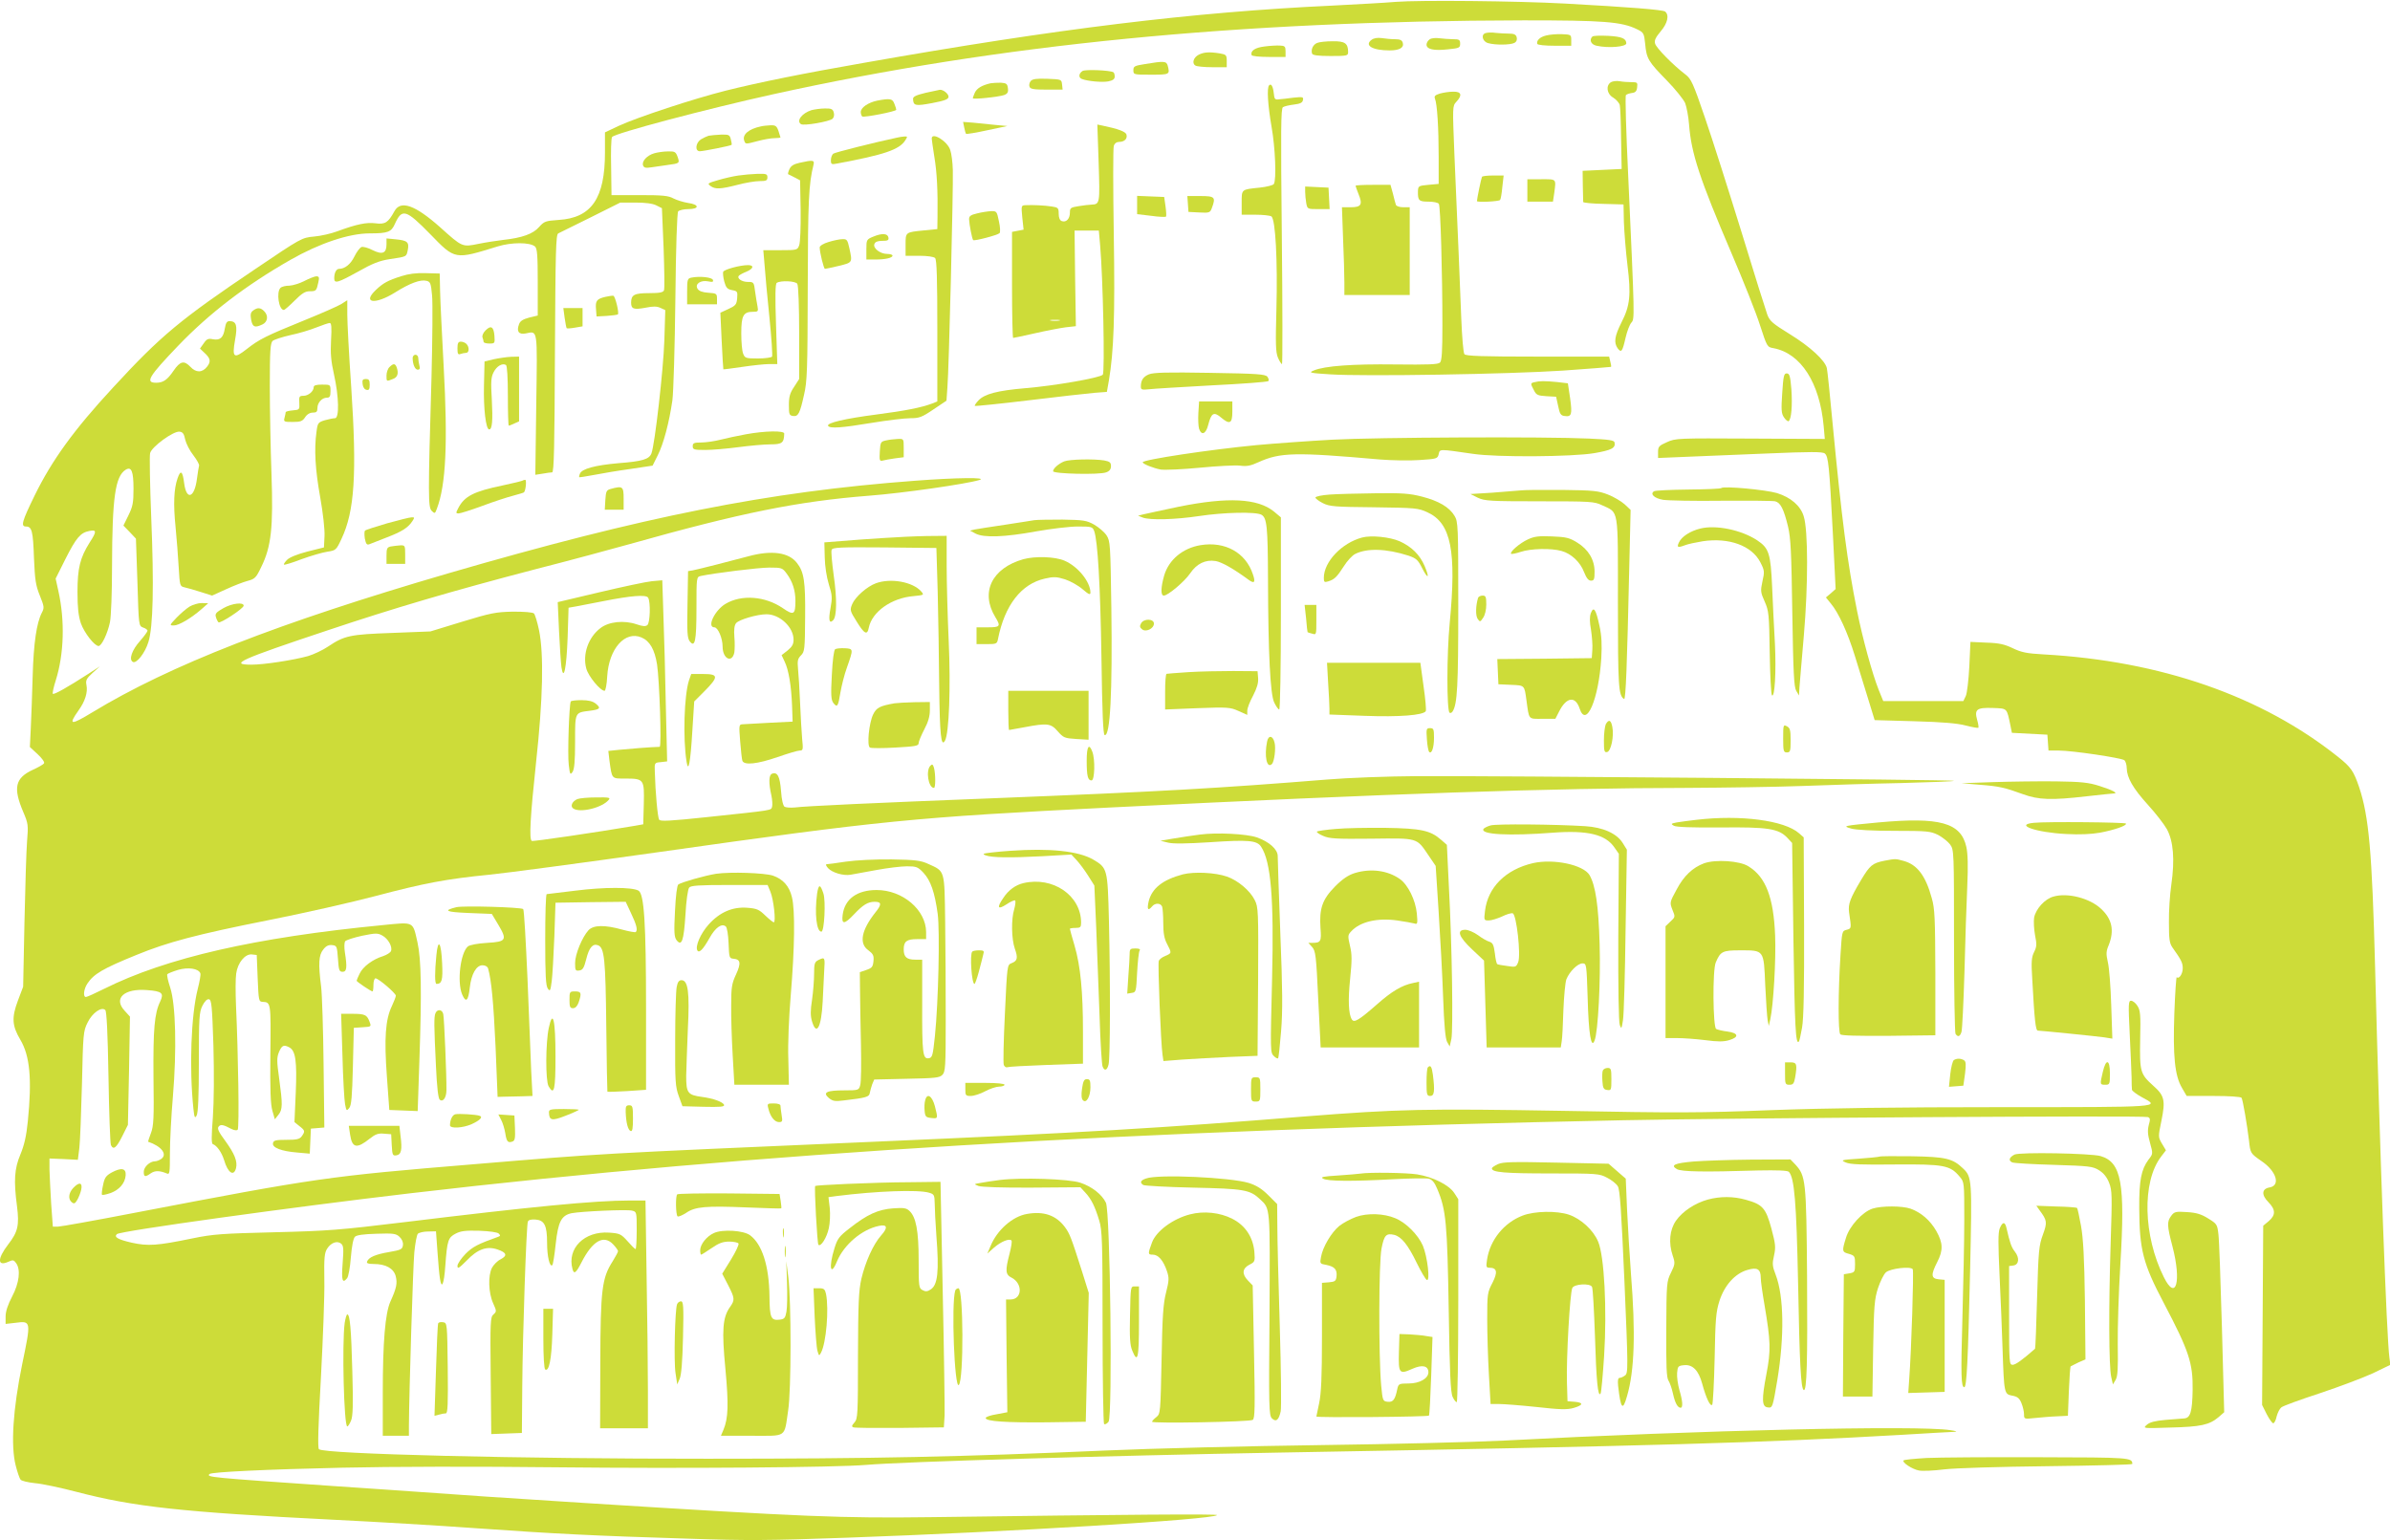 <?xml version="1.0" standalone="no"?>
<!DOCTYPE svg PUBLIC "-//W3C//DTD SVG 20010904//EN"
 "http://www.w3.org/TR/2001/REC-SVG-20010904/DTD/svg10.dtd">
<svg version="1.0" xmlns="http://www.w3.org/2000/svg"
 width="1280pt" height="825pt" viewBox="0 0 1280 825"
 preserveAspectRatio="xMidYMid meet">
<g transform="translate(0,825) scale(0.1,-0.1)"
fill="#cddc39" stroke="none">
<path d="M7475 8240 c-55 -5 -208 -13 -340 -20 -749 -35 -1475 -124 -2505
-306 -328 -57 -569 -106 -745 -150 -170 -43 -469 -141 -571 -188 l-74 -35 0
-108 c0 -245 -72 -350 -248 -361 -70 -5 -77 -7 -105 -38 -32 -37 -91 -58 -192
-69 -33 -4 -93 -13 -132 -21 -88 -18 -87 -18 -206 89 -134 119 -212 147 -245
85 -33 -60 -49 -71 -101 -64 -48 6 -99 -4 -205 -43 -32 -12 -88 -25 -124 -28
-66 -6 -69 -8 -312 -172 -404 -272 -508 -358 -764 -636 -211 -228 -328 -390
-421 -580 -67 -137 -75 -165 -46 -165 32 0 38 -25 43 -170 5 -115 9 -145 31
-199 24 -60 25 -66 11 -93 -28 -54 -44 -162 -49 -338 -3 -96 -7 -221 -10 -278
l-5 -103 41 -38 c23 -21 39 -43 35 -49 -3 -6 -31 -22 -60 -35 -95 -44 -107
-96 -51 -227 26 -61 27 -70 20 -155 -4 -49 -10 -245 -14 -435 l-7 -345 -28
-74 c-34 -91 -32 -134 13 -210 51 -86 63 -210 40 -437 -8 -80 -19 -127 -40
-178 -32 -76 -36 -140 -18 -276 13 -103 5 -138 -47 -205 -59 -77 -59 -120 1
-93 24 11 29 10 41 -7 26 -35 17 -107 -21 -179 -23 -44 -35 -80 -35 -107 l0
-40 53 6 c84 11 84 10 36 -221 -50 -244 -62 -437 -35 -543 9 -36 21 -70 26
-76 6 -7 40 -15 78 -19 37 -3 136 -24 220 -46 310 -81 566 -109 1382 -150 223
-11 563 -31 755 -45 423 -30 643 -41 1135 -56 323 -11 442 -10 855 5 873 31
1961 97 1983 121 7 7 -485 3 -1533 -11 -475 -6 -663 1 -1855 76 -430 27 -631
41 -1040 70 -74 5 -207 14 -295 20 -679 47 -690 48 -673 65 10 11 307 25 713
34 258 6 721 7 1155 2 660 -7 1487 -1 1650 13 196 17 1282 49 2215 66 1995 35
2601 53 3330 95 138 8 264 16 280 16 21 1 14 4 -20 9 -172 27 -1337 0 -2395
-56 -157 -8 -598 -19 -980 -24 -382 -5 -900 -18 -1150 -29 -777 -34 -1234 -44
-2130 -44 -1000 -1 -2056 25 -2082 51 -7 7 -4 123 11 389 11 208 20 441 18
518 -2 119 1 145 15 167 21 33 54 44 75 27 13 -11 14 -28 8 -106 -7 -92 -1
-110 24 -79 7 8 16 58 20 111 5 60 13 102 22 111 10 9 45 14 116 16 88 3 104
1 122 -16 14 -13 21 -29 19 -45 -3 -22 -10 -26 -74 -37 -71 -12 -110 -28 -118
-51 -4 -9 6 -13 35 -13 65 0 106 -23 118 -64 10 -39 5 -64 -28 -137 -28 -62
-41 -216 -41 -491 l0 -228 70 0 70 0 0 53 c1 177 22 857 29 930 5 49 13 93 19
99 6 6 31 12 54 12 l43 1 8 -110 c4 -60 10 -125 13 -142 9 -62 22 -33 29 68
10 136 15 151 56 172 27 14 53 17 126 15 55 -2 97 -8 104 -15 10 -10 9 -13 -2
-17 -109 -39 -137 -53 -176 -92 -23 -24 -43 -53 -43 -64 0 -18 8 -13 49 28 59
62 108 79 165 60 50 -17 55 -33 17 -53 -17 -8 -37 -29 -46 -45 -22 -42 -19
-135 6 -190 19 -42 19 -45 2 -60 -17 -14 -18 -37 -15 -328 l3 -313 82 3 82 3
2 245 c2 284 22 866 30 887 4 9 17 13 42 11 47 -4 61 -32 61 -125 0 -72 14
-132 28 -119 4 4 12 55 18 112 13 120 30 154 85 166 53 10 294 21 323 14 26
-6 26 -7 26 -106 0 -55 -3 -100 -6 -100 -4 0 -23 19 -43 42 -35 39 -42 42 -99
46 -132 9 -226 -84 -196 -195 8 -30 19 -22 49 37 59 115 119 149 170 94 14
-15 25 -31 25 -35 0 -5 -13 -29 -29 -55 -57 -89 -65 -150 -66 -541 l-1 -353
128 0 128 0 0 203 c0 112 -3 387 -7 610 l-6 407 -86 0 c-186 0 -525 -33 -1206
-116 -346 -42 -408 -47 -695 -54 -281 -7 -328 -10 -440 -33 -189 -39 -237 -42
-324 -23 -74 17 -97 30 -80 46 18 17 934 144 1574 219 1845 216 3844 337 6495
391 585 12 2786 26 2808 17 13 -5 14 -12 5 -43 -7 -29 -6 -50 7 -96 16 -58 16
-58 -9 -90 -38 -52 -50 -110 -49 -258 1 -223 20 -298 132 -510 135 -257 156
-321 154 -465 -2 -116 -12 -149 -44 -152 -13 -1 -59 -5 -101 -8 -56 -5 -84
-12 -100 -26 -23 -20 -23 -20 127 -15 161 4 207 14 256 55 l31 27 -12 449 c-7
248 -15 475 -19 505 -6 52 -8 55 -55 84 -37 23 -63 31 -114 34 -59 4 -67 2
-83 -19 -24 -32 -24 -51 6 -165 49 -188 19 -296 -46 -165 -111 222 -118 511
-15 646 l26 34 -21 35 c-21 36 -21 37 -3 124 22 108 16 134 -43 186 -71 64
-74 75 -71 249 3 133 1 156 -15 180 -9 15 -25 27 -34 27 -14 0 -15 -17 -7
-178 5 -97 9 -202 10 -232 0 -30 1 -60 2 -67 1 -6 25 -24 52 -39 102 -55 121
-54 -752 -54 -562 0 -932 -5 -1233 -16 -378 -15 -511 -15 -1100 -4 -755 13
-892 10 -1400 -30 -750 -61 -1205 -88 -2300 -135 -1522 -66 -1443 -62 -2151
-121 -777 -64 -838 -73 -1803 -258 -217 -42 -407 -76 -421 -76 l-27 0 -9 123
c-4 67 -8 149 -9 182 l0 60 76 -3 76 -4 8 64 c4 34 10 189 14 343 6 267 7 282
30 328 25 52 75 87 95 67 7 -7 13 -119 17 -358 3 -191 9 -355 13 -365 13 -28
29 -16 61 48 l30 60 6 290 5 290 -29 32 c-61 66 -2 120 121 110 80 -6 91 -16
70 -61 -31 -64 -38 -147 -36 -406 3 -220 1 -261 -14 -300 -9 -24 -16 -45 -15
-45 71 -24 105 -67 71 -92 -10 -7 -25 -13 -34 -13 -27 0 -60 -30 -60 -56 0
-28 7 -30 38 -8 22 15 47 15 85 -1 16 -7 17 2 17 108 0 63 7 200 16 304 21
251 15 492 -14 582 -12 36 -19 68 -16 73 3 4 28 14 57 23 54 16 110 8 120 -18
3 -7 -4 -45 -14 -84 -36 -142 -46 -424 -23 -643 5 -47 8 -51 17 -35 8 14 12
103 12 285 0 240 2 269 19 303 12 24 25 37 35 35 14 -3 17 -35 24 -248 4 -151
3 -299 -3 -385 -8 -100 -8 -141 0 -143 22 -8 47 -44 60 -85 20 -69 52 -90 64
-44 9 37 -8 78 -58 147 -35 47 -44 66 -35 76 11 13 24 11 69 -13 14 -7 28 -9
33 -4 9 9 3 402 -9 664 -3 71 -3 148 1 173 8 58 48 106 84 102 l26 -3 5 -125
c5 -119 6 -125 26 -126 45 -2 45 -3 42 -277 -2 -197 1 -273 11 -307 l13 -45
19 24 c23 28 23 56 4 195 -13 93 -13 111 -1 141 16 37 26 41 56 25 33 -18 41
-74 34 -242 l-7 -158 26 -21 c31 -24 32 -28 13 -55 -12 -16 -27 -19 -83 -19
-57 0 -68 -3 -71 -18 -5 -24 45 -43 130 -50 l67 -6 3 67 3 67 36 3 36 3 -4
337 c-2 185 -8 373 -13 416 -16 125 -13 170 11 200 15 20 29 26 48 24 25 -3
26 -6 31 -73 4 -62 7 -70 25 -70 22 0 25 23 12 105 -4 25 -3 51 1 58 5 7 46
20 91 30 74 15 84 15 109 1 31 -17 55 -60 46 -83 -3 -8 -22 -20 -42 -27 -56
-17 -109 -57 -126 -94 -9 -18 -16 -35 -16 -38 0 -5 77 -57 85 -57 3 0 5 16 5
35 0 19 5 35 11 35 16 0 109 -80 109 -93 0 -6 -10 -31 -21 -55 -35 -72 -42
-174 -27 -377 l13 -180 76 -3 76 -3 9 268 c13 377 10 545 -10 635 -26 115 -16
110 -187 93 -682 -66 -1158 -175 -1491 -341 -48 -24 -92 -44 -98 -44 -16 0
-12 42 8 72 34 51 82 80 262 153 168 69 323 110 705 186 193 38 452 97 577
130 261 69 377 91 608 114 91 9 496 63 900 120 1208 171 1370 187 2425 240
1514 75 2360 104 3090 105 198 1 473 5 610 10 138 5 379 13 538 16 158 4 285
9 282 12 -6 6 -2476 27 -2875 25 -157 -1 -373 -9 -480 -18 -584 -47 -897 -65
-1780 -100 -663 -26 -1009 -42 -1075 -50 -22 -2 -46 0 -53 4 -8 5 -16 38 -19
84 -6 78 -19 104 -48 93 -18 -6 -19 -50 -4 -115 5 -24 7 -52 4 -62 -7 -20 14
-17 -344 -55 -207 -22 -255 -24 -261 -14 -8 13 -20 146 -23 255 -2 50 -2 50
32 53 l34 4 -7 296 c-3 163 -9 382 -13 486 l-6 188 -56 -5 c-31 -3 -157 -30
-280 -59 l-224 -53 7 -155 c4 -85 10 -172 13 -194 12 -78 27 -4 33 159 l5 160
40 7 c22 4 87 17 145 28 151 30 230 36 241 19 14 -22 11 -135 -4 -147 -9 -8
-25 -7 -57 4 -67 23 -149 15 -194 -20 -65 -49 -97 -140 -76 -217 11 -41 75
-119 98 -119 5 0 12 35 14 78 9 147 95 245 183 208 45 -19 71 -64 84 -145 13
-88 25 -441 14 -441 -43 -1 -170 -11 -217 -16 l-58 -6 6 -52 c14 -100 10 -96
85 -96 100 0 102 -4 99 -135 l-3 -110 -45 -8 c-206 -35 -545 -85 -552 -81 -15
9 -8 130 23 421 37 339 42 579 16 707 -9 44 -22 85 -27 90 -7 7 -53 10 -113
10 -92 -2 -118 -7 -272 -54 l-170 -52 -205 -8 c-225 -8 -255 -14 -343 -73 -28
-19 -77 -42 -107 -51 -80 -22 -236 -46 -303 -46 -123 0 -63 27 408 184 352
118 664 210 1108 326 192 49 421 111 510 136 597 168 901 229 1282 259 182 14
516 62 590 84 49 15 -123 13 -346 -4 -789 -59 -1450 -191 -2499 -496 -908
-265 -1490 -492 -1905 -744 -117 -71 -131 -70 -75 9 36 50 51 98 43 137 -5 25
0 35 33 65 l39 35 -60 -39 c-113 -73 -186 -114 -192 -108 -3 3 4 36 16 73 44
141 49 318 14 476 l-15 68 52 104 c58 115 81 142 128 151 40 8 41 -2 2 -62
-51 -81 -65 -137 -65 -264 0 -86 5 -128 18 -168 18 -51 73 -122 95 -122 16 0
48 66 61 128 6 31 11 156 11 300 1 367 17 481 73 516 31 19 42 -8 42 -102 0
-75 -4 -95 -27 -142 l-27 -55 34 -35 33 -35 8 -233 c7 -233 7 -234 30 -243 13
-4 24 -12 24 -17 0 -5 -18 -30 -40 -55 -43 -48 -61 -99 -39 -112 19 -12 66 47
84 107 25 80 30 303 15 664 -7 177 -10 333 -6 347 8 34 126 120 158 115 17 -2
24 -12 30 -43 5 -21 24 -59 44 -84 19 -25 33 -50 30 -56 -2 -7 -7 -37 -11 -68
-13 -105 -57 -120 -69 -23 -8 64 -19 71 -35 24 -20 -56 -23 -139 -11 -258 6
-63 14 -161 17 -218 6 -100 6 -102 32 -108 14 -3 53 -14 87 -25 l60 -19 75 34
c41 19 93 39 116 45 38 10 45 17 72 74 54 109 65 213 55 497 -5 135 -9 347 -9
472 0 189 3 230 15 242 8 7 51 21 95 31 44 9 107 28 139 41 33 13 65 24 72 24
9 0 11 -23 7 -92 -4 -73 0 -113 16 -185 26 -116 29 -233 5 -233 -9 0 -34 -5
-55 -11 -35 -11 -38 -14 -44 -62 -13 -93 -7 -201 20 -351 15 -84 25 -174 23
-208 l-3 -60 -88 -22 c-54 -14 -96 -31 -109 -44 -12 -12 -20 -24 -17 -26 2 -3
45 10 94 29 50 18 111 36 138 40 46 7 48 9 76 69 70 148 83 347 52 813 -12
171 -21 346 -21 388 l0 77 -33 -21 c-18 -11 -107 -50 -198 -87 -202 -82 -241
-101 -308 -154 -69 -54 -79 -46 -62 50 14 77 7 100 -30 100 -14 0 -20 -10 -25
-40 -8 -49 -25 -64 -64 -57 -24 5 -33 2 -49 -22 l-20 -28 20 -19 c37 -33 40
-50 18 -78 -26 -33 -59 -33 -89 -1 -34 36 -55 31 -90 -20 -34 -50 -56 -65 -94
-65 -60 0 -40 33 118 198 168 175 363 324 601 460 156 89 314 142 425 142 97
0 116 7 135 51 38 84 59 78 190 -56 133 -137 130 -136 360 -65 75 23 172 23
200 0 12 -10 15 -47 15 -191 l0 -179 -46 -11 c-33 -9 -48 -18 -54 -35 -15 -39
-2 -57 35 -50 66 13 63 34 57 -381 l-5 -376 39 6 c21 4 45 7 51 7 10 0 13 137
15 636 3 555 5 638 18 644 8 4 86 43 174 86 l158 79 82 0 c52 0 92 -5 111 -15
l30 -15 9 -213 c4 -117 6 -219 2 -227 -4 -11 -23 -15 -79 -15 -80 0 -97 -9
-97 -51 0 -34 14 -39 78 -27 39 8 60 8 79 -1 l26 -12 -5 -162 c-5 -156 -51
-558 -69 -605 -12 -32 -48 -43 -179 -53 -123 -11 -194 -30 -204 -56 -4 -9 -5
-17 -4 -19 2 -1 37 4 78 12 41 8 129 23 195 32 l120 18 27 54 c32 63 62 178
79 295 6 44 13 287 16 540 3 288 9 465 15 473 6 6 30 12 54 12 61 0 60 25 -1
33 -25 4 -60 15 -78 24 -27 15 -57 18 -182 18 l-150 0 -2 150 c-2 83 0 155 5
161 13 20 505 150 862 229 1216 268 2485 393 4020 396 428 0 525 -7 608 -48
35 -17 37 -21 43 -78 7 -79 17 -95 115 -195 46 -47 90 -102 99 -122 8 -21 18
-73 21 -115 12 -155 56 -289 228 -691 63 -147 132 -320 152 -384 38 -116 38
-117 73 -123 146 -28 247 -185 268 -418 l6 -68 -399 2 c-387 2 -400 2 -446
-19 -43 -19 -48 -24 -48 -53 l0 -32 143 6 c78 3 276 11 439 18 235 10 300 10
311 0 19 -15 24 -63 43 -426 l15 -300 -26 -23 -26 -22 26 -32 c42 -50 90 -155
129 -281 20 -64 52 -168 71 -230 l35 -114 212 -6 c149 -4 232 -11 276 -23 35
-9 65 -14 67 -12 3 2 0 21 -6 42 -16 57 -2 67 85 64 78 -3 73 1 93 -93 l8 -40
95 -5 95 -5 3 -42 3 -43 55 0 c71 0 335 -39 352 -52 6 -6 12 -25 12 -42 1 -51
33 -108 113 -196 41 -45 87 -104 102 -131 35 -64 43 -163 24 -296 -8 -54 -14
-146 -13 -204 0 -89 3 -111 19 -134 47 -66 55 -82 55 -111 0 -30 -20 -60 -32
-48 -3 3 -9 -84 -13 -193 -8 -229 2 -334 41 -400 l25 -43 144 0 c83 0 146 -4
150 -10 7 -11 30 -147 40 -230 7 -67 8 -68 67 -109 80 -54 103 -131 43 -141
-42 -7 -45 -40 -6 -79 39 -40 39 -69 2 -101 l-30 -25 -3 -480 -3 -480 25 -50
c14 -27 30 -49 35 -48 6 1 14 17 18 37 5 19 16 41 25 48 9 8 103 42 207 76
105 35 232 83 284 107 l93 45 -5 37 c-15 103 -52 1120 -77 2098 -16 611 -33
802 -85 958 -30 88 -44 108 -113 163 -409 326 -949 514 -1577 549 -91 5 -119
11 -165 33 -44 21 -73 28 -141 30 l-86 4 -6 -132 c-4 -73 -12 -143 -19 -158
l-13 -27 -215 0 -214 0 -24 59 c-35 88 -87 278 -116 423 -53 263 -82 492 -131
1003 -14 151 -28 286 -31 298 -9 41 -89 115 -198 182 -92 57 -108 70 -121 105
-8 22 -71 222 -139 445 -69 223 -156 497 -195 610 -62 182 -74 208 -103 230
-66 50 -159 144 -164 167 -5 16 3 33 30 65 37 43 47 87 24 106 -13 10 -192 24
-538 43 -257 14 -779 19 -905 9z"/>
<path d="M7957 8073 c-27 -7 -18 -46 13 -54 38 -11 119 -10 140 1 12 6 16 17
13 30 -4 15 -14 20 -42 20 -20 0 -52 2 -71 4 -19 3 -43 2 -53 -1z"/>
<path d="M8281 8060 c-34 -8 -53 -27 -48 -45 2 -6 42 -10 93 -10 l89 0 0 30
c0 29 -1 30 -50 32 -27 1 -65 -2 -84 -7z"/>
<path d="M8528 8054 c-18 -18 -7 -43 23 -49 63 -14 159 -6 159 13 -1 26 -24
36 -97 40 -43 2 -81 1 -85 -4z"/>
<path d="M7346 8037 c-41 -30 4 -57 96 -57 52 0 78 14 71 40 -4 15 -14 20 -42
20 -20 0 -52 3 -71 6 -23 3 -42 0 -54 -9z"/>
<path d="M7658 8040 c-10 -6 -18 -19 -18 -29 0 -25 39 -34 117 -25 58 6 63 8
63 30 0 21 -5 24 -37 24 -21 0 -54 3 -73 5 -19 3 -43 1 -52 -5z"/>
<path d="M7054 8020 c-22 -9 -34 -35 -27 -57 3 -9 32 -13 99 -13 88 0 94 1 94
21 0 47 -17 59 -83 58 -34 0 -72 -4 -83 -9z"/>
<path d="M6772 8001 c-50 -6 -76 -23 -69 -46 2 -6 42 -10 93 -10 l89 0 0 30
c0 26 -4 30 -30 31 -16 1 -54 -1 -83 -5z"/>
<path d="M6420 7957 c-28 -14 -38 -46 -18 -58 7 -5 48 -9 91 -9 l77 0 0 34 c0
31 -3 34 -37 40 -56 9 -85 7 -113 -7z"/>
<path d="M6133 7907 c-57 -9 -63 -12 -63 -33 0 -24 2 -24 95 -24 100 0 101 1
89 48 -7 25 -19 26 -121 9z"/>
<path d="M5798 7870 c-21 -13 -23 -36 -4 -43 31 -12 108 -19 141 -13 25 5 35
12 35 26 0 10 -3 21 -7 23 -19 11 -149 16 -165 7z"/>
<path d="M5520 7816 c-7 -9 -10 -23 -6 -31 4 -12 24 -15 91 -15 l86 0 -3 28
c-3 27 -4 27 -79 30 -58 2 -79 -1 -89 -12z"/>
<path d="M8628 7810 c-29 -18 -23 -63 12 -83 16 -10 32 -28 35 -40 3 -12 6
-94 7 -182 l3 -160 -105 -5 -104 -5 1 -80 c1 -44 2 -83 2 -87 1 -4 49 -9 109
-10 l107 -3 2 -95 c2 -52 10 -155 19 -229 20 -162 14 -218 -32 -308 -37 -74
-42 -108 -20 -139 19 -25 25 -18 42 57 8 35 22 71 31 81 18 20 18 17 -17 788
-11 233 -17 427 -12 431 4 4 18 9 32 11 19 2 26 10 28 31 3 25 1 27 -31 27
-19 0 -47 2 -63 5 -16 3 -37 0 -46 -5z"/>
<path d="M5305 7804 c-47 -11 -73 -27 -84 -50 -6 -14 -11 -27 -11 -30 0 -8
140 7 168 17 18 7 23 15 20 37 -3 23 -8 27 -38 29 -19 0 -44 -1 -55 -3z"/>
<path d="M6797 7793 c-13 -12 -7 -107 13 -222 20 -112 27 -285 12 -307 -4 -6
-38 -15 -76 -19 -99 -10 -96 -8 -96 -81 l0 -64 73 0 c39 0 78 -4 86 -9 22 -14
34 -237 27 -498 -5 -183 -4 -229 8 -258 8 -19 18 -35 22 -35 3 0 3 308 -1 684
-6 574 -5 685 6 692 8 5 34 11 59 14 33 4 46 10 48 24 4 17 -1 18 -50 13 -29
-4 -64 -8 -78 -9 -22 -3 -25 1 -28 32 -4 37 -14 55 -25 43z"/>
<path d="M4958 7753 c-50 -12 -68 -20 -68 -32 1 -38 12 -40 103 -23 69 13 87
21 87 34 0 16 -29 39 -47 37 -4 -1 -38 -8 -75 -16z"/>
<path d="M7712 7749 c-26 -8 -32 -14 -27 -27 12 -28 20 -158 20 -312 l0 -145
-55 -5 c-53 -5 -55 -6 -56 -35 -1 -49 5 -55 56 -55 27 0 52 -5 56 -12 9 -14
19 -370 19 -650 0 -141 -3 -190 -13 -200 -10 -10 -64 -12 -239 -10 -229 3
-379 -8 -436 -32 -30 -12 -25 -14 87 -21 184 -12 959 1 1246 20 140 10 256 19
258 20 2 2 0 14 -4 29 l-6 26 -383 0 c-294 0 -385 3 -392 13 -6 6 -13 93 -17
192 -7 186 -18 447 -37 884 -10 250 -10 253 10 275 34 36 28 56 -16 55 -21 0
-53 -5 -71 -10z"/>
<path d="M4698 7711 c-48 -10 -88 -37 -88 -61 0 -10 4 -21 8 -24 11 -6 182 27
182 36 0 4 -4 18 -10 32 -10 28 -23 30 -92 17z"/>
<path d="M4346 7660 c-51 -16 -83 -58 -56 -75 16 -10 153 14 169 29 8 8 10 22
6 35 -5 17 -14 21 -48 20 -23 0 -55 -5 -71 -9z"/>
<path d="M5164 7567 c3 -17 8 -32 10 -34 2 -2 53 6 112 19 l109 23 -65 6 c-36
4 -89 9 -118 12 l-54 4 6 -30z"/>
<path d="M4075 7573 c-67 -14 -101 -45 -89 -77 7 -19 6 -19 74 -1 30 8 70 15
88 15 17 0 32 2 32 4 0 1 -5 17 -11 35 -9 26 -16 31 -42 30 -18 -1 -41 -3 -52
-6z"/>
<path d="M5884 7377 c7 -218 7 -221 -39 -223 -11 0 -41 -4 -67 -8 -44 -7 -48
-9 -48 -35 0 -33 -20 -54 -44 -45 -10 4 -16 18 -16 39 0 31 -3 34 -37 39 -39
6 -100 9 -141 7 -23 -1 -23 -3 -17 -66 l7 -65 -31 -6 -31 -6 0 -284 c0 -156 3
-284 6 -284 3 0 55 11 117 25 61 14 135 28 165 32 l54 6 -4 256 -3 256 65 0
65 0 7 -80 c15 -168 26 -680 14 -692 -16 -17 -257 -59 -413 -72 -152 -13 -220
-31 -253 -66 -13 -14 -22 -27 -19 -29 2 -2 132 11 289 30 157 19 315 37 352
40 l66 5 11 62 c26 155 33 340 26 783 -4 248 -4 461 0 472 4 14 15 22 29 22
28 0 45 17 39 39 -4 16 -45 31 -127 48 l-29 6 7 -206z m-211 -844 c-13 -2 -33
-2 -45 0 -13 2 -3 4 22 4 25 0 35 -2 23 -4z"/>
<path d="M3795 7523 c-10 -3 -29 -12 -42 -20 -28 -19 -32 -63 -5 -63 19 0 165
29 170 34 2 2 0 15 -4 30 -6 24 -10 26 -53 25 -25 -1 -55 -4 -66 -6z"/>
<path d="M4805 7513 c-114 -24 -333 -79 -342 -86 -7 -5 -13 -21 -13 -35 0 -22
3 -24 33 -18 252 47 333 74 365 124 13 20 13 22 -4 21 -11 -1 -28 -3 -39 -6z"/>
<path d="M4990 7508 c0 -7 7 -51 14 -98 14 -82 19 -184 17 -321 l-1 -66 -71
-7 c-101 -10 -99 -9 -99 -77 l0 -59 73 0 c43 0 78 -5 85 -12 9 -9 12 -109 12
-390 l0 -378 -27 -11 c-58 -22 -144 -39 -298 -59 -169 -22 -269 -45 -260 -61
10 -15 71 -11 233 16 84 14 177 25 207 25 48 0 62 5 124 47 l70 47 5 71 c8 91
32 1068 29 1164 -1 40 -7 89 -14 108 -15 47 -99 98 -99 61z"/>
<path d="M3504 7429 c-39 -11 -68 -43 -60 -65 5 -13 14 -15 46 -10 22 3 59 9
83 12 67 9 68 9 56 44 -10 27 -15 30 -52 29 -23 0 -56 -5 -73 -10z"/>
<path d="M4282 7378 c-31 -7 -46 -16 -54 -34 -6 -13 -9 -25 -7 -27 2 -1 18 -9
34 -17 l30 -16 3 -161 c1 -90 -2 -172 -8 -187 -9 -25 -11 -26 -101 -26 l-91 0
7 -82 c3 -46 15 -172 26 -280 11 -109 17 -202 14 -208 -3 -5 -38 -10 -76 -10
-65 0 -70 2 -79 26 -6 14 -10 63 -10 109 0 94 11 115 62 115 28 0 30 2 25 29
-3 15 -9 51 -13 80 -6 50 -8 51 -39 51 -33 0 -61 20 -47 34 4 4 22 14 40 21
38 16 42 35 8 35 -42 0 -128 -23 -133 -36 -2 -7 0 -30 6 -52 9 -33 16 -41 42
-46 28 -5 30 -8 27 -43 -3 -34 -8 -40 -47 -58 l-43 -20 7 -150 c4 -82 8 -151
9 -153 2 -1 47 5 102 13 54 8 119 15 143 15 l44 0 -7 214 c-5 149 -4 216 4
221 22 14 101 10 110 -5 6 -8 10 -124 10 -263 l0 -247 -27 -42 c-22 -32 -28
-53 -28 -97 0 -50 2 -56 22 -59 28 -4 37 13 59 113 17 71 19 134 20 575 1 464
5 554 31 658 6 25 -3 26 -75 10z"/>
<path d="M3955 7310 c-28 -4 -77 -15 -110 -25 -55 -16 -58 -18 -40 -31 25 -19
55 -17 145 6 41 11 94 20 118 20 35 0 42 3 42 20 0 18 -6 20 -52 19 -29 -1
-76 -5 -103 -9z"/>
<path d="M7937 7303 c-4 -7 -27 -118 -27 -130 0 -8 119 -2 124 6 4 5 9 37 12
70 l7 61 -56 0 c-31 0 -58 -3 -60 -7z"/>
<path d="M8180 7230 l0 -60 69 0 68 0 7 46 c10 78 14 74 -69 74 l-75 0 0 -60z"/>
<path d="M7260 7255 c0 -2 7 -23 16 -45 23 -56 14 -70 -42 -70 l-47 0 6 -167
c4 -91 7 -197 7 -235 l0 -68 175 0 175 0 0 235 0 235 -35 0 c-20 0 -37 6 -39
13 -2 6 -10 33 -16 60 l-13 47 -93 0 c-52 0 -94 -2 -94 -5z"/>
<path d="M6990 7222 c0 -16 3 -44 6 -61 6 -31 7 -31 66 -31 l59 0 -3 58 -3 57
-62 3 -63 3 0 -29z"/>
<path d="M6090 7152 l0 -49 76 -9 c41 -6 77 -7 79 -4 2 4 1 28 -3 56 l-7 49
-73 3 -72 3 0 -49z"/>
<path d="M6362 7158 l3 -43 58 -3 c54 -3 58 -1 67 23 22 59 17 65 -61 65 l-70
0 3 -42z"/>
<path d="M5233 7107 c-34 -8 -43 -14 -43 -31 1 -28 16 -106 22 -112 6 -6 129
26 141 37 5 4 4 32 -3 63 -11 54 -12 56 -43 55 -18 -1 -51 -6 -74 -12z"/>
<path d="M4678 6983 c-37 -15 -38 -17 -38 -69 l0 -54 48 0 c55 0 92 9 92 21 0
5 -13 9 -29 9 -37 0 -77 31 -68 53 4 12 18 17 42 17 29 0 36 3 33 18 -4 22
-34 24 -80 5z"/>
<path d="M2070 6942 c0 -48 -21 -58 -74 -32 -24 13 -52 20 -60 17 -9 -4 -26
-26 -38 -51 -20 -41 -51 -66 -82 -66 -15 0 -26 -21 -26 -51 0 -30 21 -23 129
37 76 43 115 58 168 66 93 14 89 12 97 49 8 42 -2 51 -63 57 l-51 5 0 -31z"/>
<path d="M4438 6954 c-28 -8 -48 -21 -48 -29 0 -27 22 -115 28 -115 4 0 37 7
75 16 73 18 73 17 56 94 -10 45 -13 50 -37 49 -15 0 -48 -7 -74 -15z"/>
<path d="M2150 6771 c-73 -23 -98 -37 -137 -74 -75 -71 -4 -80 102 -14 81 51
137 71 169 63 21 -5 24 -13 30 -78 4 -40 2 -237 -3 -438 -19 -644 -18 -697 1
-716 16 -16 18 -16 28 12 48 127 59 348 36 764 -9 168 -18 348 -19 400 l-2 95
-75 2 c-50 2 -93 -4 -130 -16z"/>
<path d="M1630 6745 c-25 -13 -61 -24 -80 -25 -20 0 -41 -5 -48 -12 -23 -23
-9 -118 18 -118 5 0 31 23 58 50 38 38 56 50 80 50 35 0 37 2 47 48 6 27 4 32
-12 32 -10 -1 -38 -12 -63 -25z"/>
<path d="M3703 6763 c-21 -4 -23 -10 -23 -74 l0 -69 80 0 80 0 0 29 c0 28 -2
30 -46 33 -32 2 -50 9 -58 21 -16 26 16 48 57 40 23 -5 29 -3 25 8 -5 14 -71
21 -115 12z"/>
<path d="M3242 6660 c-46 -11 -54 -21 -50 -66 l3 -39 55 3 c30 2 57 6 59 8 8
8 -14 97 -24 100 -5 1 -25 -2 -43 -6z"/>
<path d="M1356 6587 c-14 -10 -16 -21 -11 -50 8 -39 19 -44 60 -25 29 13 34
48 9 72 -19 19 -35 20 -58 3z"/>
<path d="M3024 6548 c4 -29 9 -54 11 -56 2 -2 22 -1 44 3 l41 7 0 49 0 49 -51
0 -52 0 7 -52z"/>
<path d="M2600 6480 c-12 -12 -19 -28 -16 -37 3 -8 6 -19 6 -24 0 -5 14 -9 31
-9 29 0 30 1 27 42 -4 49 -19 57 -48 28z"/>
<path d="M2450 6384 c0 -29 3 -35 16 -30 9 3 22 6 30 6 17 0 19 31 2 48 -7 7
-20 12 -30 12 -14 0 -18 -8 -18 -36z"/>
<path d="M2210 6333 c0 -35 13 -63 27 -63 11 0 14 6 9 23 -3 12 -6 30 -6 40 0
9 -7 17 -15 17 -8 0 -15 -8 -15 -17z"/>
<path d="M2645 6326 l-50 -12 -3 -129 c-3 -124 10 -235 28 -235 16 0 20 47 14
160 -6 96 -4 121 10 147 16 32 47 50 66 38 6 -4 10 -69 10 -166 0 -87 2 -159
5 -159 2 0 16 5 30 12 l25 11 0 174 0 173 -42 -1 c-24 -1 -65 -7 -93 -13z"/>
<path d="M2086 6284 c-9 -8 -16 -29 -16 -45 0 -33 -1 -33 34 -19 26 9 32 31
20 64 -8 20 -18 20 -38 0z"/>
<path d="M6153 6245 c-31 -13 -43 -32 -43 -66 0 -16 6 -18 43 -14 23 3 175 12
337 21 162 8 298 18 303 23 4 4 1 14 -5 23 -11 14 -55 17 -309 21 -226 4 -302
2 -326 -8z"/>
<path d="M9545 6145 c-6 -89 -5 -109 9 -130 9 -14 21 -23 25 -21 15 10 21 84
15 171 -6 72 -10 85 -25 85 -15 0 -18 -14 -24 -105z"/>
<path d="M1942 6193 c2 -17 10 -29 21 -31 13 -3 17 3 17 27 0 25 -4 31 -21 31
-16 0 -20 -5 -17 -27z"/>
<path d="M8218 6203 c-22 -5 -22 -7 -3 -43 13 -26 21 -29 67 -32 l52 -3 11
-50 c8 -41 14 -51 34 -53 38 -6 42 8 30 95 l-12 80 -60 7 c-64 6 -92 6 -119
-1z"/>
<path d="M1680 6176 c0 -22 -29 -46 -55 -46 -22 0 -24 -4 -22 -37 2 -37 1 -38
-35 -41 -21 -2 -38 -6 -38 -10 0 -4 -3 -17 -6 -29 -6 -22 -3 -23 44 -23 42 0
52 4 66 25 10 16 26 25 41 25 20 0 25 5 25 24 0 29 24 56 51 56 15 0 19 7 19
35 0 35 0 35 -45 35 -32 0 -45 -4 -45 -14z"/>
<path d="M6418 6038 c-2 -35 0 -73 4 -85 13 -38 37 -27 49 22 16 63 30 71 67
40 48 -41 62 -34 62 30 l0 55 -89 0 -89 0 -4 -62z"/>
<path d="M3995 5924 c-43 -8 -105 -21 -136 -29 -31 -8 -78 -15 -103 -15 -39 0
-46 -3 -46 -20 0 -18 7 -20 68 -20 37 0 117 7 177 15 61 8 138 15 171 15 63 0
73 8 74 58 0 16 -101 15 -205 -4z"/>
<path d="M7135 5895 c-126 -7 -309 -20 -405 -29 -251 -24 -610 -78 -610 -92 0
-9 58 -32 97 -39 23 -3 117 1 210 10 92 9 189 14 214 11 36 -5 57 -1 100 19
116 52 195 54 649 14 63 -5 159 -7 212 -3 92 6 97 7 103 31 7 29 -2 29 185 2
128 -19 533 -16 649 4 92 16 114 27 108 57 -2 12 -28 16 -137 21 -233 11
-1135 7 -1375 -6z"/>
<path d="M4745 5891 c-28 -6 -30 -9 -33 -59 -3 -48 -1 -53 15 -49 10 3 39 8
66 12 l47 6 0 50 c0 49 0 49 -32 48 -18 -1 -46 -4 -63 -8z"/>
<path d="M5700 5779 c-30 -12 -60 -38 -60 -53 0 -14 248 -20 284 -6 18 6 26
17 26 33 0 20 -6 25 -37 31 -57 9 -185 6 -213 -5z"/>
<path d="M2799 5676 c-2 -2 -50 -14 -107 -26 -155 -32 -205 -58 -238 -122 -13
-25 -13 -28 2 -28 9 0 66 18 126 40 61 23 135 47 166 55 30 8 57 16 58 18 10
9 15 67 7 67 -5 0 -12 -2 -14 -4z"/>
<path d="M3270 5631 c-22 -6 -25 -13 -28 -59 l-3 -52 50 0 51 0 0 60 c0 65 -5
69 -70 51z"/>
<path d="M9219 5636 c-3 -4 -83 -7 -177 -8 -94 -1 -177 -5 -183 -9 -24 -14 0
-38 48 -46 26 -4 167 -7 313 -5 146 1 275 0 287 -3 29 -7 46 -41 69 -135 15
-63 18 -139 23 -465 5 -319 9 -395 21 -415 l15 -25 2 40 c2 22 12 150 24 284
23 266 23 562 -1 636 -17 56 -69 101 -143 124 -61 18 -286 39 -298 27z"/>
<path d="M8140 5623 c-19 -2 -87 -7 -150 -12 l-115 -7 40 -20 c37 -17 64 -19
330 -19 274 0 293 -1 335 -21 91 -43 85 -5 85 -523 0 -450 3 -496 33 -515 9
-5 16 176 28 716 l7 297 -32 30 c-18 16 -58 40 -89 52 -51 20 -77 23 -247 25
-104 1 -206 0 -225 -3z"/>
<path d="M7120 5601 c-41 -3 -75 -10 -75 -16 0 -5 18 -19 40 -30 36 -18 63
-20 274 -22 223 -3 236 -4 286 -27 127 -58 156 -207 119 -595 -16 -165 -16
-462 -1 -478 5 -4 12 -1 17 7 25 40 30 135 30 563 0 431 -1 453 -20 484 -28
47 -85 80 -174 103 -66 17 -107 20 -250 18 -94 -1 -205 -4 -246 -7z"/>
<path d="M6313 5536 c-89 -19 -174 -37 -190 -41 l-28 -7 25 -10 c38 -15 176
-11 302 8 132 20 303 24 334 7 29 -17 34 -62 35 -347 1 -394 12 -614 33 -658
10 -21 22 -38 27 -38 5 0 9 222 9 514 l0 515 -37 31 c-87 71 -247 79 -510 26z"/>
<path d="M2073 5447 c-61 -18 -115 -35 -118 -39 -4 -4 -4 -23 -1 -43 6 -29 11
-35 24 -30 9 4 51 20 92 36 81 31 115 52 138 87 13 20 13 22 -4 21 -11 0 -69
-15 -131 -32z"/>
<path d="M5540 5464 c-14 -3 -86 -13 -160 -25 -74 -11 -146 -22 -160 -25 l-25
-6 30 -16 c44 -23 156 -19 325 12 79 14 179 26 222 26 74 0 79 -1 88 -24 19
-52 33 -289 39 -680 4 -291 9 -410 17 -413 30 -10 42 229 36 680 -5 346 -6
359 -26 390 -12 18 -42 43 -66 57 -41 23 -57 25 -170 27 -69 0 -136 -1 -150
-3z"/>
<path d="M9106 5419 c-53 -13 -100 -43 -114 -74 -13 -27 -7 -30 33 -15 15 6
57 15 94 21 140 21 263 -23 309 -113 22 -43 23 -50 11 -102 -11 -51 -10 -59
12 -108 22 -50 24 -67 27 -273 2 -121 7 -224 12 -229 15 -15 23 126 16 274 -5
80 -11 217 -15 305 -8 181 -17 209 -80 251 -85 56 -221 84 -305 63z"/>
<path d="M4725 5368 c-71 -4 -170 -12 -220 -16 l-90 -7 2 -80 c1 -48 10 -106
22 -145 18 -57 19 -72 9 -127 -12 -64 -7 -86 14 -65 20 20 21 116 3 241 -9 67
-15 128 -11 136 5 13 43 15 283 13 l278 -3 7 -235 c3 -129 7 -356 8 -505 3
-260 10 -330 31 -292 22 38 31 287 20 531 -6 134 -11 316 -11 405 l0 161 -107
-1 c-60 -1 -166 -6 -238 -11z"/>
<path d="M7295 5371 c-109 -29 -205 -130 -205 -216 0 -23 3 -25 23 -19 33 10
47 23 84 81 18 29 46 59 61 66 63 32 167 29 285 -9 41 -14 51 -22 73 -66 32
-63 42 -56 14 10 -26 61 -70 104 -134 133 -53 23 -152 33 -201 20z"/>
<path d="M8183 5361 c-44 -20 -99 -68 -90 -77 3 -3 26 2 51 10 53 18 163 21
219 5 52 -14 101 -60 121 -114 13 -32 23 -45 37 -45 16 0 19 7 19 48 0 64 -33
119 -93 156 -42 26 -60 30 -135 33 -71 3 -95 0 -129 -16z"/>
<path d="M6429 5330 c-95 -16 -169 -78 -194 -162 -18 -63 -20 -108 -2 -108 22
0 111 75 141 119 35 52 82 75 137 66 33 -6 94 -40 177 -101 30 -22 37 -13 22
30 -38 116 -149 178 -281 156z"/>
<path d="M2093 5323 c-20 -4 -23 -11 -23 -49 l0 -44 50 0 50 0 0 50 c0 48 -1
50 -27 49 -16 -1 -38 -4 -50 -6z"/>
<path d="M4010 5271 c-92 -25 -270 -70 -300 -76 l-25 -4 -3 -178 c-3 -149 -1
-181 12 -198 28 -36 36 1 36 177 0 166 0 168 23 173 69 15 309 45 367 45 66 0
70 -1 93 -32 32 -43 47 -91 47 -147 0 -73 -9 -79 -68 -38 -94 64 -220 74 -306
23 -58 -34 -102 -126 -60 -126 19 0 44 -58 44 -103 0 -66 51 -91 63 -31 2 15
3 52 0 83 -3 38 0 62 9 73 14 19 114 48 163 48 71 0 145 -69 145 -136 0 -25
-8 -38 -32 -58 l-32 -25 16 -34 c22 -45 36 -131 40 -237 l3 -85 -120 -6 c-66
-4 -131 -7 -144 -8 -24 -1 -24 -1 -17 -91 4 -50 9 -97 12 -105 10 -25 81 -17
188 20 55 19 108 35 119 35 18 0 19 5 13 63 -3 34 -8 121 -11 192 -3 72 -8
153 -11 182 -4 44 -2 55 16 73 19 19 21 32 22 203 2 193 -6 244 -44 292 -44
57 -136 69 -258 36z"/>
<path d="M5481 5255 c-169 -48 -232 -177 -150 -311 30 -49 25 -54 -41 -54
l-60 0 0 -45 0 -45 55 0 c52 0 55 2 60 28 36 181 125 295 251 323 47 11 63 10
108 -4 28 -9 71 -33 94 -53 34 -29 42 -32 42 -17 -1 58 -68 140 -139 170 -51
22 -157 25 -220 8z"/>
<path d="M4691 5126 c-47 -17 -111 -73 -127 -112 -13 -31 -12 -36 24 -93 41
-67 57 -75 65 -33 17 85 121 159 238 169 59 6 59 6 42 26 -46 51 -163 72 -242
43z"/>
<path d="M7916 5048 c-13 -43 -14 -96 -2 -113 12 -17 14 -17 29 6 10 14 17 43
17 71 0 42 -3 48 -20 48 -11 0 -22 -6 -24 -12z"/>
<path d="M1015 5001 c-16 -10 -48 -37 -70 -60 -38 -40 -38 -41 -14 -41 27 0
93 39 149 88 l35 31 -35 1 c-19 0 -48 -9 -65 -19z"/>
<path d="M1197 4993 c-39 -22 -46 -30 -41 -47 3 -12 10 -25 14 -29 8 -9 135
74 135 89 0 20 -62 13 -108 -13z"/>
<path d="M6995 4938 c3 -40 7 -74 8 -74 1 -1 12 -5 25 -8 22 -7 22 -6 22 73
l0 81 -31 0 -32 0 8 -72z"/>
<path d="M8520 4966 c-7 -20 -7 -46 1 -90 5 -34 9 -82 7 -106 l-3 -45 -253 -3
-253 -2 3 -68 3 -67 67 -3 c74 -3 72 -1 83 -82 15 -108 8 -100 86 -100 l69 0
20 39 c39 78 87 85 110 16 35 -107 102 49 116 270 4 73 2 120 -10 174 -19 88
-31 106 -46 67z"/>
<path d="M6111 4911 c-8 -14 -7 -22 5 -31 20 -18 64 3 64 30 0 27 -55 28 -69
1z"/>
<path d="M4473 4773 c-7 -5 -14 -57 -18 -138 -6 -108 -4 -133 8 -150 21 -27
26 -19 38 56 6 35 21 96 35 134 35 100 35 100 -11 103 -22 1 -45 -1 -52 -5z"/>
<path d="M7113 4593 c4 -58 7 -121 7 -138 l0 -32 188 -7 c186 -7 314 3 328 25
3 6 -2 66 -12 134 l-17 125 -250 0 -250 0 6 -107z"/>
<path d="M6365 4650 c-60 -4 -113 -8 -117 -9 -5 0 -8 -44 -8 -96 l0 -95 173 7
c161 6 176 5 220 -15 l47 -21 0 23 c0 13 14 49 31 80 21 41 29 68 27 94 l-3
37 -130 1 c-71 0 -179 -2 -240 -6z"/>
<path d="M3690 4606 c-26 -80 -33 -311 -13 -436 10 -63 21 -3 31 166 l10 157
56 56 c76 77 74 91 -8 91 l-64 0 -12 -34z"/>
<path d="M5400 4445 c0 -58 2 -105 4 -105 2 0 40 7 83 15 122 23 141 21 178
-22 30 -34 36 -37 98 -41 l67 -4 0 131 0 131 -215 0 -215 0 0 -105z"/>
<path d="M3057 4493 c-9 -16 -18 -285 -11 -339 6 -52 8 -56 20 -39 10 14 14
57 14 162 0 160 -2 156 78 166 56 7 62 14 33 38 -16 13 -39 19 -77 19 -29 0
-55 -3 -57 -7z"/>
<path d="M4790 4483 c-78 -14 -96 -23 -114 -60 -22 -46 -34 -167 -17 -177 6
-4 68 -4 136 0 109 6 125 9 125 24 0 9 14 42 30 73 21 39 30 71 30 102 l0 45
-82 -1 c-46 -1 -94 -4 -108 -6z"/>
<path d="M8600 4371 c-5 -11 -10 -50 -10 -86 0 -58 2 -66 17 -63 21 4 38 85
28 135 -7 37 -19 42 -35 14z"/>
<path d="M9550 4295 c0 -68 2 -75 20 -75 18 0 20 7 20 65 0 54 -3 66 -20 75
-19 10 -20 8 -20 -65z"/>
<path d="M7642 4290 c2 -33 8 -63 12 -67 13 -14 26 22 26 75 0 46 -2 52 -21
52 -20 0 -21 -4 -17 -60z"/>
<path d="M6786 4278 c-16 -79 -1 -147 26 -120 13 13 22 85 14 115 -9 38 -33
41 -40 5z"/>
<path d="M5820 4176 c0 -83 6 -106 26 -106 17 0 20 113 4 154 -18 48 -30 28
-30 -48z"/>
<path d="M4983 4149 c-26 -26 -11 -119 19 -119 9 0 9 74 0 108 -6 18 -9 21
-19 11z"/>
<path d="M10675 4061 l-170 -6 95 -8 c107 -8 136 -15 235 -51 83 -30 150 -33
340 -11 72 8 137 15 144 15 29 0 -4 18 -74 40 -59 19 -97 23 -235 25 -91 1
-241 -1 -335 -4z"/>
<path d="M3092 3970 c-28 -12 -40 -39 -21 -51 38 -24 155 5 189 47 11 12 1 14
-66 13 -44 0 -89 -4 -102 -9z"/>
<path d="M9085 3859 c-38 -4 -86 -11 -105 -14 -31 -6 -33 -8 -15 -18 13 -7 95
-10 248 -9 256 3 312 -6 359 -55 l26 -28 7 -521 c7 -467 12 -561 29 -543 3 2
10 36 17 74 9 49 12 211 11 545 l-2 475 -25 22 c-78 69 -313 100 -550 72z"/>
<path d="M10060 3845 c-190 -18 -195 -19 -145 -33 24 -7 114 -12 230 -12 178
0 194 -2 235 -22 24 -13 53 -36 64 -51 21 -28 21 -40 21 -515 0 -268 4 -493 8
-499 12 -19 24 -16 32 10 4 12 11 157 16 322 4 165 11 371 15 458 5 109 3 175
-5 211 -29 130 -142 161 -471 131z"/>
<path d="M10893 3843 c-108 -10 11 -52 173 -60 72 -4 135 -1 180 7 76 14 146
38 140 49 -5 7 -426 11 -493 4z"/>
<path d="M7983 3829 c-18 -5 -35 -14 -38 -19 -18 -30 138 -38 371 -20 187 14
283 -9 331 -80 l23 -33 -3 -446 c-1 -267 2 -456 8 -471 8 -23 10 -21 17 25 5
28 11 244 14 482 l7 432 -23 37 c-32 50 -104 83 -201 89 -160 10 -476 13 -506
4z"/>
<path d="M7152 3810 c-51 -4 -96 -11 -99 -14 -3 -3 11 -14 33 -23 34 -15 68
-17 258 -15 251 3 242 6 305 -87 l40 -59 16 -248 c9 -137 20 -344 24 -459 5
-144 12 -218 21 -235 l14 -25 9 40 c10 48 4 494 -13 810 l-11 230 -31 27 c-57
50 -106 61 -298 64 -96 1 -217 -1 -268 -6z"/>
<path d="M6426 3780 c-37 -5 -100 -14 -140 -21 l-71 -12 40 -10 c27 -7 98 -6
225 2 205 14 252 10 274 -24 53 -80 69 -280 59 -700 -10 -405 -10 -402 10
-422 9 -9 19 -14 22 -11 3 3 10 68 16 144 9 108 8 226 -4 524 -8 212 -14 398
-14 415 0 36 -46 77 -112 100 -56 19 -213 27 -305 15z"/>
<path d="M5410 3693 c-25 -1 -70 -6 -100 -9 -45 -5 -51 -8 -32 -15 34 -13 130
-14 304 -5 l156 9 27 -29 c15 -16 43 -53 62 -83 l34 -54 10 -226 c5 -124 13
-338 18 -476 4 -137 12 -258 16 -267 10 -26 24 -22 32 10 9 32 10 428 2 773
-7 276 -8 280 -84 325 -79 46 -232 62 -445 47z"/>
<path d="M4530 3635 c-52 -8 -99 -14 -104 -14 -5 -1 -1 -10 9 -21 22 -24 82
-42 121 -35 16 3 78 14 137 25 59 11 133 20 164 20 51 0 59 -3 89 -35 38 -41
60 -103 76 -220 12 -92 4 -471 -15 -655 -11 -105 -14 -115 -33 -118 -32 -5
-36 25 -35 291 l0 237 -37 0 c-46 0 -62 14 -62 55 0 43 16 55 72 55 l48 0 0
38 c-1 119 -126 225 -265 225 -105 0 -171 -48 -182 -133 -7 -53 9 -52 61 3 47
50 74 67 110 67 38 0 39 -14 5 -56 -76 -96 -90 -168 -38 -204 25 -19 30 -28
27 -58 -3 -30 -8 -37 -38 -47 l-35 -12 1 -99 c0 -54 3 -184 5 -289 2 -104 1
-202 -4 -217 -7 -27 -9 -28 -85 -28 -95 0 -118 -11 -83 -41 21 -17 33 -19 80
-13 120 14 136 19 139 39 2 11 8 32 13 47 l11 26 174 4 c150 3 176 5 191 21
16 16 18 42 18 295 0 152 -1 389 -3 525 -4 281 0 269 -91 310 -39 18 -68 22
-196 24 -89 1 -189 -4 -245 -12z"/>
<path d="M10093 3640 c-65 -13 -78 -24 -125 -102 -59 -99 -71 -130 -65 -175
13 -87 13 -86 -13 -93 -25 -6 -25 -8 -33 -135 -13 -204 -13 -412 -1 -425 7 -7
93 -9 260 -8 l249 3 0 335 c-1 290 -3 344 -19 399 -33 121 -78 180 -151 200
-44 12 -43 12 -102 1z"/>
<path d="M8210 3627 c-146 -34 -242 -129 -257 -257 -6 -49 -5 -50 20 -50 15 0
46 10 71 21 24 12 50 20 58 17 20 -8 44 -222 29 -261 -11 -27 -13 -28 -58 -21
-27 3 -51 8 -54 10 -4 2 -10 28 -13 58 -6 45 -11 56 -29 62 -12 3 -40 19 -61
35 -22 16 -53 29 -68 29 -49 0 -36 -37 36 -105 l64 -60 7 -232 7 -233 199 0
198 0 5 33 c3 17 7 93 9 167 3 74 10 149 16 165 17 42 61 85 86 85 22 0 22 -4
28 -187 5 -190 19 -274 37 -226 19 47 33 322 27 518 -6 207 -22 312 -54 368
-33 55 -192 89 -303 64z"/>
<path d="M9126 3626 c-61 -23 -108 -67 -147 -141 -37 -68 -37 -69 -22 -108 16
-38 15 -39 -11 -63 l-26 -25 0 -299 0 -300 62 0 c34 0 102 -5 150 -11 68 -9
99 -9 129 0 54 16 50 38 -9 46 -26 3 -54 10 -61 14 -17 11 -20 314 -2 356 25
59 36 65 130 65 130 0 127 4 135 -187 4 -87 10 -171 13 -188 l6 -30 8 35 c17
78 31 320 26 448 -8 205 -50 315 -143 372 -47 30 -177 38 -238 16z"/>
<path d="M7256 3574 c-35 -11 -65 -31 -106 -72 -68 -69 -85 -118 -78 -222 6
-73 2 -80 -45 -80 l-20 0 20 -22 c19 -21 22 -45 33 -280 l13 -258 264 0 263 0
0 176 0 176 -32 -7 c-60 -12 -115 -45 -194 -115 -96 -84 -122 -100 -134 -80
-18 28 -21 104 -9 219 10 98 10 130 -1 175 -12 52 -12 58 6 77 47 52 140 74
247 59 40 -6 81 -13 91 -16 18 -6 19 -2 14 54 -7 71 -47 153 -91 184 -65 46
-155 58 -241 32z"/>
<path d="M3835 3570 c-61 -10 -181 -44 -202 -57 -7 -5 -14 -59 -18 -143 -6
-113 -4 -138 8 -155 28 -36 39 -5 48 135 4 75 13 138 20 146 9 11 51 14 216
14 l204 0 15 -36 c17 -41 31 -164 18 -164 -4 0 -25 17 -46 37 -33 32 -45 37
-96 41 -79 6 -148 -24 -207 -90 -43 -48 -73 -117 -60 -139 10 -15 30 5 65 67
31 56 65 80 87 62 7 -6 13 -43 15 -91 3 -76 4 -80 26 -82 38 -3 42 -23 14 -84
-23 -49 -26 -70 -26 -166 -1 -60 3 -181 8 -267 l9 -158 146 0 146 0 -3 138
c-3 79 3 224 13 342 21 252 24 457 6 526 -14 58 -47 95 -101 114 -46 15 -228
21 -305 10z"/>
<path d="M6335 3567 c-108 -29 -165 -74 -183 -144 -10 -44 -4 -54 18 -28 16
20 46 19 54 -1 3 -9 6 -48 6 -88 0 -52 5 -83 20 -111 26 -50 26 -50 -9 -65
-16 -6 -32 -18 -35 -27 -6 -15 11 -442 20 -502 l5 -34 102 8 c56 4 170 10 252
14 l150 6 3 398 c2 379 1 399 -18 436 -25 51 -91 106 -149 126 -63 22 -175 27
-236 12z"/>
<path d="M5481 3520 c-42 -10 -80 -37 -108 -80 -36 -52 -29 -64 17 -34 22 15
43 24 47 21 3 -4 1 -24 -5 -46 -17 -54 -15 -160 3 -212 18 -50 14 -66 -18 -78
-23 -9 -23 -12 -35 -268 -7 -143 -10 -268 -6 -277 4 -9 12 -15 19 -12 8 3 101
8 209 12 l196 7 0 172 c0 214 -13 350 -45 460 -14 47 -25 87 -25 90 0 3 14 5
30 5 26 0 30 4 30 28 0 146 -151 249 -309 212z"/>
<path d="M4376 3463 c-14 -107 -3 -203 23 -203 16 0 24 164 11 204 -17 52 -26
52 -34 -1z"/>
<path d="M3085 3480 c-82 -10 -153 -19 -157 -19 -5 -1 -8 -110 -8 -244 0 -190
3 -247 14 -262 12 -17 14 -12 21 41 4 32 10 140 14 239 l6 180 188 3 188 2 29
-62 c29 -61 36 -89 25 -100 -3 -3 -36 3 -73 13 -93 26 -153 25 -180 -3 -34
-37 -72 -129 -72 -176 0 -39 2 -43 22 -40 19 2 26 14 38 62 15 61 35 84 63 73
34 -13 40 -74 44 -431 2 -192 5 -351 6 -353 2 -2 50 0 105 3 l102 7 0 428 c0
466 -10 623 -41 639 -34 19 -184 19 -334 0z"/>
<path d="M10998 3448 c-46 -12 -95 -66 -104 -113 -3 -20 -1 -62 5 -94 10 -49
9 -62 -5 -90 -14 -28 -16 -52 -10 -145 12 -220 18 -276 30 -276 24 -1 313 -30
355 -36 l44 -7 -6 179 c-3 99 -11 202 -18 230 -10 45 -10 58 5 93 30 77 18
138 -41 193 -60 57 -179 88 -255 66z"/>
<path d="M2444 3391 c-73 -18 -57 -26 65 -31 l125 -5 33 -55 c51 -85 45 -94
-58 -100 -51 -3 -93 -11 -103 -19 -40 -34 -59 -189 -31 -257 20 -47 33 -36 41
36 8 73 35 120 68 120 15 0 27 -7 30 -17 18 -63 29 -182 40 -418 l11 -270 33
1 c17 0 59 1 93 2 l61 2 -7 133 c-3 72 -12 296 -20 497 -9 200 -18 367 -23
371 -11 10 -322 19 -358 10z"/>
<path d="M2337 3133 c-9 -91 -9 -153 1 -153 29 1 34 20 30 109 -5 115 -22 139
-31 44z"/>
<path d="M6050 3142 c0 -16 -3 -71 -7 -121 l-6 -93 24 4 c23 3 24 6 29 108 3
58 9 111 13 118 6 8 -1 12 -22 12 -27 0 -31 -3 -31 -28z"/>
<path d="M5207 3153 c-14 -14 -3 -173 12 -173 3 0 14 30 24 68 10 37 20 77 23
90 6 19 3 22 -23 22 -16 0 -33 -3 -36 -7z"/>
<path d="M4383 3108 c-20 -10 -23 -19 -23 -74 0 -35 -5 -97 -11 -139 -9 -58
-9 -86 0 -116 24 -80 50 -31 57 106 2 50 6 123 8 163 5 76 4 77 -31 60z"/>
<path d="M3624 2963 c-4 -21 -8 -148 -8 -283 -1 -220 1 -251 19 -300 l20 -55
113 -3 c89 -2 113 0 110 10 -6 16 -58 35 -119 43 -76 10 -84 21 -84 112 1 43
5 157 9 253 10 195 1 260 -34 260 -14 0 -21 -10 -26 -37z"/>
<path d="M3050 2895 c0 -38 3 -45 19 -45 12 0 23 11 30 31 17 50 14 59 -19 59
-29 0 -30 -2 -30 -45z"/>
<path d="M2332 2823 c-8 -21 -8 -60 3 -286 5 -110 12 -170 20 -177 18 -15 36
12 36 52 1 75 -12 385 -17 406 -5 26 -32 29 -42 5z"/>
<path d="M1834 2598 c3 -123 10 -241 14 -262 7 -36 8 -38 22 -21 12 14 16 61
20 224 l5 206 47 3 c47 3 47 3 37 30 -14 37 -25 42 -93 42 l-59 0 7 -222z"/>
<path d="M2939 2744 c-17 -80 -18 -282 -1 -312 30 -52 37 -20 37 159 0 199
-14 256 -36 153z"/>
<path d="M10464 2572 c-6 -4 -15 -38 -19 -75 l-7 -68 39 3 38 3 9 64 c6 50 5
65 -5 72 -17 11 -40 11 -55 1z"/>
<path d="M9560 2500 c0 -56 1 -60 24 -60 19 0 24 6 30 38 12 72 9 82 -24 82
l-30 0 0 -60z"/>
<path d="M11262 2509 c-16 -68 -16 -69 13 -69 24 0 25 3 25 60 0 77 -21 82
-38 9z"/>
<path d="M7647 2533 c-4 -3 -7 -39 -7 -80 0 -66 2 -73 20 -73 22 0 25 27 14
114 -6 44 -13 54 -27 39z"/>
<path d="M8584 2516 c-3 -7 -4 -33 -2 -57 2 -37 7 -45 26 -47 21 -3 22 0 22
57 0 55 -2 61 -20 61 -11 0 -23 -6 -26 -14z"/>
<path d="M6700 2415 c0 -63 1 -65 25 -65 24 0 25 2 25 65 0 63 -1 65 -25 65
-24 0 -25 -2 -25 -65z"/>
<path d="M5795 2419 c-5 -34 -3 -55 5 -62 18 -19 40 20 40 70 0 36 -3 43 -19
43 -15 0 -20 -10 -26 -51z"/>
<path d="M5170 2415 c0 -32 2 -35 29 -35 17 0 51 11 77 25 26 14 60 25 75 25
16 0 29 5 29 10 0 6 -42 10 -105 10 l-105 0 0 -35z"/>
<path d="M4955 2357 c-4 -13 -5 -39 -3 -58 3 -30 7 -34 36 -37 36 -4 36 -4 19
63 -15 56 -42 73 -52 32z"/>
<path d="M4115 2313 c10 -43 33 -73 57 -73 18 0 20 4 14 38 -3 20 -6 43 -6 50
0 7 -14 12 -36 12 -34 0 -36 -1 -29 -27z"/>
<path d="M3351 2293 c2 -56 12 -96 27 -101 9 -3 12 15 12 67 0 64 -2 71 -20
71 -17 0 -20 -6 -19 -37z"/>
<path d="M2940 2293 c1 -45 15 -48 89 -19 39 15 71 30 71 32 0 2 -36 4 -80 4
-70 0 -80 -2 -80 -17z"/>
<path d="M2439 2282 c-16 -3 -29 -30 -29 -59 0 -19 69 -15 116 6 46 21 62 39
42 45 -20 7 -111 12 -129 8z"/>
<path d="M2684 2252 c9 -17 18 -48 22 -71 7 -46 14 -54 39 -45 13 5 15 19 13
73 l-3 66 -43 3 -43 3 15 -29z"/>
<path d="M1875 2173 c11 -73 36 -77 106 -21 29 23 45 29 75 26 l39 -3 3 -58
c3 -54 5 -58 25 -55 26 4 32 29 22 105 l-6 53 -136 0 -135 0 7 -47z"/>
<path d="M10789 2066 c-29 -15 -34 -32 -12 -42 10 -4 110 -10 223 -13 191 -6
208 -8 242 -29 25 -16 42 -37 54 -68 16 -41 16 -70 8 -322 -11 -335 -10 -662
3 -717 l9 -40 15 25 c11 20 13 61 11 190 -1 91 5 284 14 430 26 432 6 545
-106 578 -52 15 -433 22 -461 8z"/>
<path d="M10065 2055 c-5 -2 -55 -7 -110 -11 -95 -6 -98 -8 -70 -20 23 -11 85
-13 265 -11 261 2 294 -4 345 -65 25 -29 25 -31 25 -231 0 -111 -5 -348 -10
-526 -9 -309 -7 -371 10 -371 13 0 20 140 31 618 11 498 11 508 -39 555 -54
52 -93 61 -272 64 -91 1 -169 1 -175 -2z"/>
<path d="M9071 2029 c-104 -9 -126 -20 -90 -41 25 -14 145 -16 436 -7 100 2
155 0 163 -7 30 -30 41 -161 50 -599 8 -433 15 -561 30 -570 17 -10 21 154 18
610 -4 513 -7 537 -63 598 l-26 27 -212 -1 c-117 -1 -254 -6 -306 -10z"/>
<path d="M8023 2015 c-18 -8 -33 -18 -33 -23 0 -21 67 -27 315 -27 251 0 261
-1 302 -23 24 -12 49 -32 57 -45 12 -17 19 -128 36 -512 20 -463 20 -490 3
-502 -9 -7 -22 -13 -29 -13 -8 0 -11 -13 -8 -42 14 -125 25 -138 48 -55 40
137 46 339 21 652 -7 99 -17 255 -21 346 l-7 166 -46 40 -46 40 -280 6 c-229
5 -286 4 -312 -8z"/>
<path d="M598 1970 c-30 -17 -38 -27 -46 -67 -6 -26 -8 -50 -6 -52 3 -3 23 1
46 9 47 17 78 53 81 95 3 38 -23 43 -75 15z"/>
<path d="M7285 1964 c-11 -2 -65 -6 -119 -10 -80 -5 -96 -8 -80 -17 23 -14
157 -15 375 -3 91 5 177 6 191 3 18 -5 31 -20 45 -54 48 -113 54 -182 62 -658
5 -332 10 -436 21 -457 7 -16 17 -28 22 -28 4 0 8 245 8 544 l0 543 -22 34
c-29 43 -113 85 -198 99 -59 9 -256 12 -305 4z"/>
<path d="M6138 1938 c-30 -10 -35 -22 -15 -35 6 -4 127 -11 267 -14 272 -6
304 -11 358 -62 56 -52 54 -35 51 -618 -4 -501 -3 -539 13 -556 22 -21 37 -9
47 38 4 19 2 223 -5 454 -7 231 -13 473 -13 538 l-1 118 -47 47 c-35 35 -64
53 -105 66 -98 30 -486 48 -550 24z"/>
<path d="M5355 1930 c-38 -5 -86 -12 -105 -16 -35 -6 -35 -6 -10 -16 15 -6
131 -10 285 -9 l261 2 26 -28 c33 -35 53 -77 75 -150 16 -52 18 -114 18 -570
0 -281 4 -515 8 -520 5 -4 15 1 24 12 22 30 9 1123 -14 1173 -21 44 -74 86
-136 107 -61 21 -318 29 -432 15z"/>
<path d="M4537 1909 c-93 -4 -170 -9 -171 -11 -6 -9 11 -308 17 -315 13 -13
45 38 56 89 6 26 8 74 5 107 l-7 59 44 6 c214 27 436 35 494 18 28 -8 30 -12
31 -58 0 -27 4 -105 9 -174 15 -190 7 -262 -30 -286 -18 -12 -28 -13 -44 -4
-20 10 -21 19 -21 159 0 159 -14 233 -50 266 -16 15 -32 17 -87 13 -80 -6
-138 -32 -232 -106 -57 -44 -66 -56 -82 -108 -32 -102 -21 -155 14 -69 37 88
132 170 224 189 45 10 50 -9 12 -51 -43 -49 -84 -141 -106 -233 -14 -63 -17
-128 -18 -411 0 -316 -1 -338 -19 -358 -15 -17 -16 -22 -5 -26 8 -3 120 -4
249 -3 l235 3 4 65 c1 36 -3 332 -10 658 l-12 592 -166 -2 c-91 0 -242 -5
-334 -9z"/>
<path d="M392 1887 c-25 -27 -28 -59 -8 -76 12 -10 18 -8 29 11 8 13 18 38 22
56 8 39 -11 43 -43 9z"/>
<path d="M3627 1853 c-10 -10 -8 -111 2 -118 5 -3 26 6 46 19 48 33 105 38
323 29 101 -4 185 -7 186 -5 2 1 0 19 -3 40 l-6 37 -271 3 c-149 1 -273 -1
-277 -5z"/>
<path d="M9146 1825 c-68 -19 -135 -63 -170 -113 -34 -49 -41 -118 -17 -189
13 -38 12 -45 -10 -90 -23 -46 -24 -56 -25 -303 -1 -196 1 -259 12 -275 7 -11
18 -42 24 -70 11 -50 25 -75 41 -75 13 0 11 36 -7 96 -8 29 -14 70 -12 91 3
35 6 38 37 41 46 5 78 -28 97 -98 21 -77 43 -125 54 -114 4 5 10 117 13 249 4
213 7 248 26 308 27 83 83 146 149 165 53 16 72 5 72 -42 0 -17 9 -82 20 -145
33 -195 35 -243 10 -372 -26 -137 -24 -173 7 -177 26 -4 27 -1 52 148 38 232
35 447 -9 562 -18 46 -19 60 -9 103 10 45 8 62 -14 145 -30 110 -47 129 -137
154 -67 19 -137 19 -204 1z"/>
<path d="M10030 1777 c-55 -17 -126 -95 -144 -158 -22 -71 -21 -75 17 -85 30
-9 32 -13 32 -54 0 -42 -2 -45 -30 -50 l-30 -5 -3 -328 -2 -327 79 0 79 0 4
258 c4 229 7 264 26 323 12 36 31 74 42 84 23 21 133 34 144 17 6 -10 -7 -429
-19 -590 l-5 -73 98 3 97 3 0 300 0 300 -32 3 c-41 4 -43 24 -8 92 33 64 31
103 -5 167 -33 57 -80 98 -137 119 -45 16 -154 16 -203 1z"/>
<path d="M10923 1768 c41 -55 42 -65 18 -131 -21 -57 -24 -85 -31 -335 -4
-150 -9 -274 -11 -276 -66 -58 -104 -86 -120 -86 -18 0 -19 9 -19 264 l0 265
23 3 c30 4 34 41 8 74 -19 24 -27 48 -45 127 -8 35 -21 34 -36 -2 -9 -22 -9
-81 -1 -253 6 -122 13 -299 16 -393 8 -239 9 -242 51 -250 28 -5 39 -13 50
-40 8 -19 14 -46 14 -60 0 -26 1 -26 58 -20 31 3 84 8 117 9 l60 3 5 131 c3
72 7 132 10 134 3 2 22 11 42 21 l37 16 -3 313 c-3 231 -9 337 -21 403 -9 49
-18 92 -21 95 -3 3 -53 7 -112 8 l-106 4 17 -24z"/>
<path d="M5500 1748 c-77 -13 -160 -86 -195 -172 l-17 -40 36 32 c37 32 81 50
93 38 4 -4 -1 -35 -10 -70 -24 -92 -23 -113 12 -130 60 -32 55 -116 -7 -116
l-24 0 3 -302 4 -302 -58 -11 c-32 -5 -58 -14 -58 -20 0 -18 110 -25 326 -23
l210 3 8 345 8 345 -36 115 c-58 182 -66 203 -92 238 -47 63 -113 86 -203 70z"/>
<path d="M6374 1746 c-91 -23 -181 -89 -204 -150 -23 -62 -23 -66 4 -66 30 0
57 -32 76 -89 12 -36 11 -50 -5 -114 -15 -58 -20 -127 -24 -360 -6 -284 -6
-289 -28 -307 -13 -10 -23 -21 -23 -25 0 -10 522 -1 539 10 12 7 13 66 7 364
l-7 356 -25 26 c-34 35 -31 65 7 85 30 15 31 18 27 69 -7 79 -49 142 -118 177
-66 34 -153 43 -226 24z"/>
<path d="M8154 1739 c-99 -38 -174 -130 -190 -236 -6 -39 -4 -43 13 -43 41 0
45 -24 16 -81 -27 -51 -28 -60 -28 -194 0 -77 4 -211 9 -297 l9 -158 46 0 c25
0 116 -7 201 -16 124 -14 163 -15 198 -5 52 15 54 29 5 33 l-38 3 -3 100 c-4
128 16 483 29 507 11 21 93 26 105 6 5 -7 11 -125 16 -263 7 -238 16 -332 30
-309 4 5 12 95 19 200 16 252 1 537 -32 614 -26 62 -92 122 -156 144 -65 22
-185 20 -249 -5z"/>
<path d="M7262 1732 c-29 -11 -69 -32 -89 -48 -42 -34 -89 -113 -98 -166 -7
-36 -6 -37 29 -43 44 -9 58 -25 54 -62 -3 -24 -8 -28 -40 -31 l-38 -3 0 -287
c0 -215 -4 -305 -15 -357 -8 -38 -15 -71 -15 -72 0 -7 599 -2 603 5 3 4 8 100
12 214 l7 207 -33 5 c-19 4 -59 7 -89 9 l-55 2 -3 -98 c-3 -114 2 -120 73 -88
52 23 85 16 85 -19 0 -33 -47 -60 -106 -60 -50 0 -54 -2 -60 -27 -12 -60 -23
-74 -52 -71 -26 3 -27 5 -35 88 -14 161 -13 659 2 733 14 72 25 83 68 73 39
-10 74 -54 120 -149 23 -47 47 -88 54 -92 20 -13 4 125 -21 184 -25 57 -90
123 -147 146 -61 26 -150 29 -211 7z"/>
<path d="M4193 1645 c0 -22 2 -30 4 -17 2 12 2 30 0 40 -3 9 -5 -1 -4 -23z"/>
<path d="M3824 1646 c-39 -17 -74 -61 -74 -92 0 -13 2 -24 5 -24 3 0 28 16 56
35 39 27 61 35 95 35 23 0 46 -5 49 -10 4 -6 -15 -45 -40 -86 l-47 -76 31 -60
c37 -72 37 -81 11 -118 -40 -56 -45 -124 -25 -332 18 -193 15 -264 -10 -325
l-14 -33 165 0 c191 0 173 -13 195 135 17 107 17 582 1 715 l-11 85 4 -115 c2
-63 1 -133 -3 -155 -6 -34 -11 -40 -35 -43 -48 -6 -55 8 -56 126 -2 161 -39
278 -104 326 -35 26 -147 33 -193 12z"/>
<path d="M4203 1545 c0 -27 2 -38 4 -22 2 15 2 37 0 50 -2 12 -4 0 -4 -28z"/>
<path d="M6052 1206 c-3 -120 0 -162 12 -190 29 -71 36 -43 36 154 l0 190 -23
0 c-22 0 -22 -1 -25 -154z"/>
<path d="M4363 1198 c4 -84 10 -166 15 -183 8 -28 9 -29 19 -10 28 53 43 231
27 314 -6 26 -11 31 -37 31 l-30 0 6 -152z"/>
<path d="M5116 1338 c-22 -69 -4 -529 19 -506 27 27 25 518 -2 518 -7 0 -15
-6 -17 -12z"/>
<path d="M3626 1264 c-11 -29 -18 -308 -8 -369 l9 -60 13 30 c9 20 15 92 18
223 4 166 2 192 -11 192 -8 0 -18 -7 -21 -16z"/>
<path d="M2910 1081 c0 -96 4 -162 10 -166 20 -13 34 54 38 188 l4 137 -26 0
-26 0 0 -159z"/>
<path d="M1846 1164 c-15 -112 -4 -554 14 -554 4 0 13 14 20 31 10 23 12 85 7
262 -6 231 -13 307 -27 307 -4 0 -10 -21 -14 -46z"/>
<path d="M2347 1163 c-3 -4 -8 -118 -12 -252 l-8 -244 24 6 c13 4 30 7 37 7
10 0 12 52 10 243 -3 239 -3 242 -25 245 -11 2 -23 0 -26 -5z"/>
<path d="M10318 441 c-64 -4 -120 -9 -123 -13 -10 -10 45 -47 82 -54 19 -4 81
-1 136 6 60 7 290 14 555 17 248 3 452 8 452 12 -1 34 -9 35 -502 36 -266 1
-536 -1 -600 -4z"/>
</g>
</svg>
